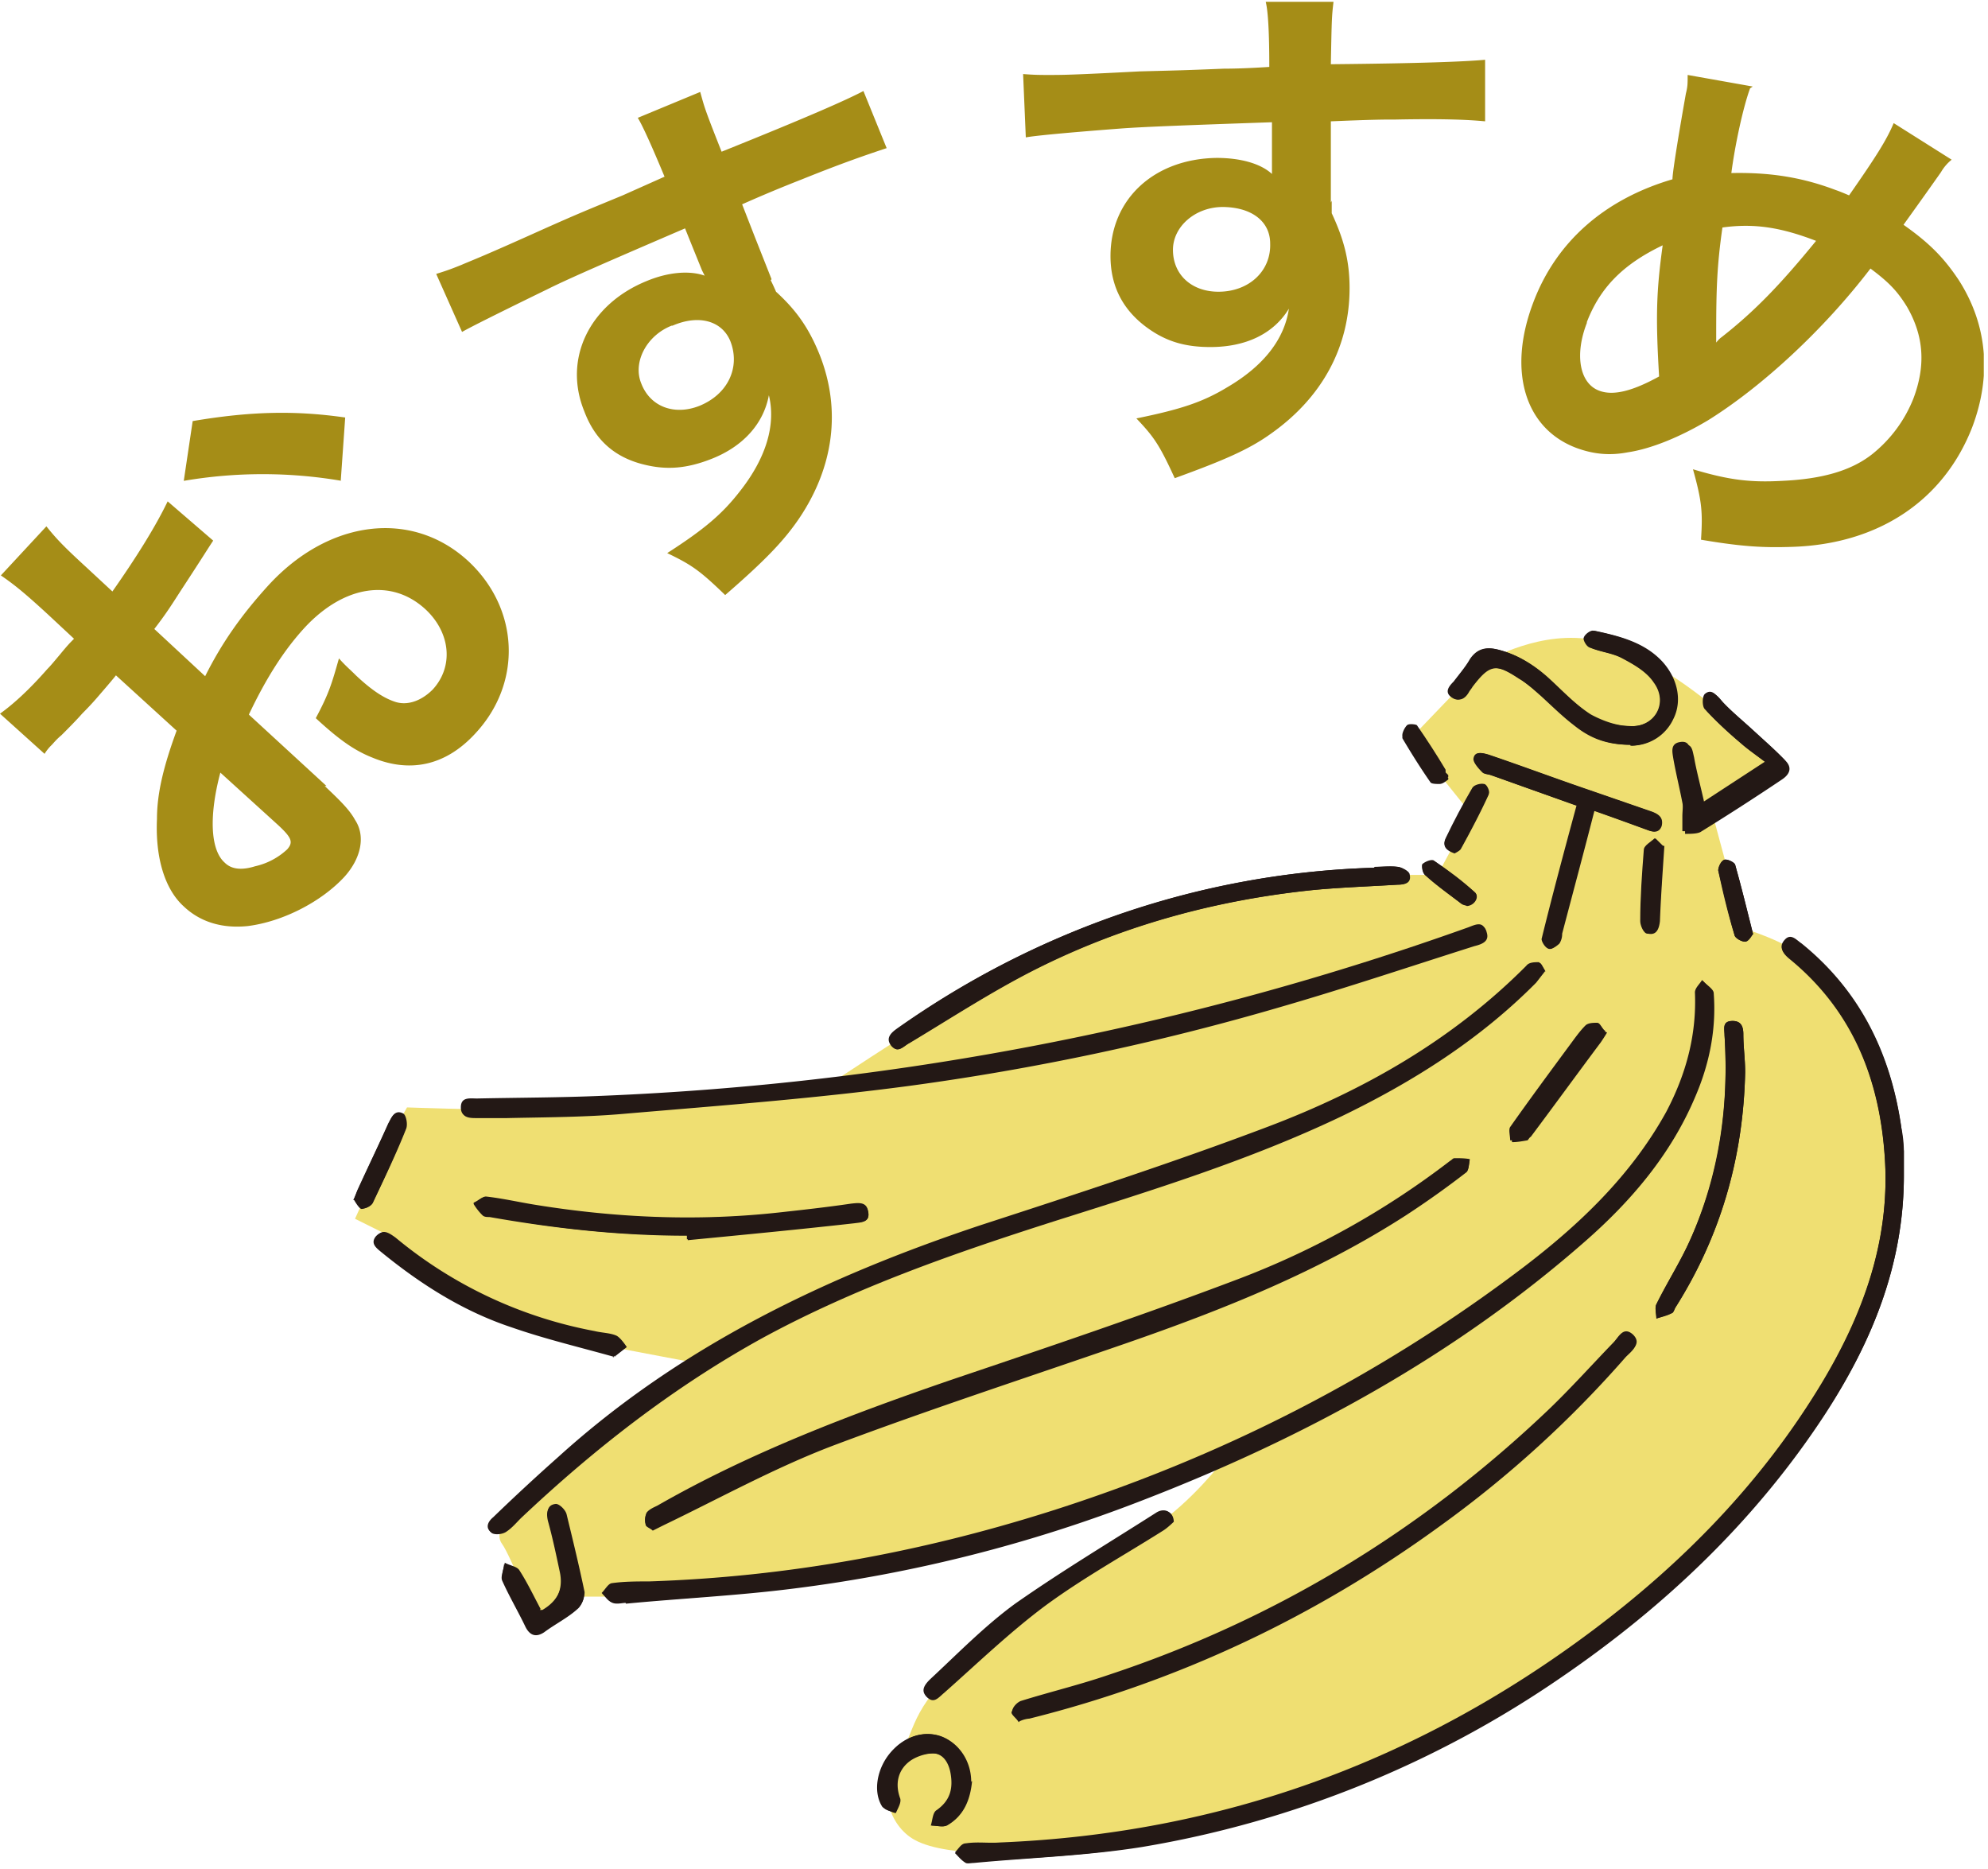 <svg width="50" height="47" fill="none" xmlns="http://www.w3.org/2000/svg"><g clip-path="url(#clip0_308_1695)"><path d="M17.636 34.3l-2.594-.492-3.113-1.008-2.008-1.658-.992-.493 1.083-2.398.225-.403s1.872.067 2.414.045c.541-.023 6.316-.381 6.316-.381l1.759-.157s2.256-1.501 2.887-1.837c.632-.336 3.541-1.905 3.541-1.905l3.474-1.142 4.218-.47h1.309l.834-1.547-1.511-1.882 1.376-1.434s.158-.38.586-.56c.429-.18 1.805-.896 3.248-.314 1.444.583 2.775 1.815 2.775 1.815l1.42 1.277L43.08 20.5l.767 2.846s1.06.313 1.624.784c.564.47 1.963 1.658 2.166 4.929.203 3.271-1.624 7.461-6.09 11.136-4.467 3.674-8.572 5.4-12.384 6.004-3.812.605-5.64.449-6.27 0-.632-.448-.768-1.411-.339-1.949s.293-1.165 1.376-2.173 4.128-3.07 5.075-3.675c.947-.605 1.782-1.703 1.782-1.703l-5.278 1.882-4.962 1.143-4.444.426h-1.647l-.902.762s-.722-1.815-.925-2.084c-.203-.269.09-.65.316-.83.226-.178 1.804-1.612 1.804-1.612l1.986-1.434.947-.65h-.045z" fill="#EFDF72"/><path d="M47.884 29.551v-.583c0-.201-.023-.425-.068-.627-.27-1.837-1.037-3.406-2.503-4.593-.113-.09-.271-.269-.429-.09-.135.18-.045.314.113.448 1.624 1.322 2.3 3.092 2.413 5.109.113 2.039-.564 3.876-1.601 5.601-1.489 2.465-3.451 4.481-5.752 6.207-4.399 3.293-9.36 5.108-14.91 5.332-.293 0-.586 0-.857.023-.09 0-.18.157-.27.224.09.09.157.179.27.246.045.023.135 0 .203 0 1.421-.134 2.842-.179 4.24-.403a26.21 26.21 0 0010.557-4.28c2.617-1.792 4.895-3.965 6.632-6.632 1.173-1.815 1.962-3.764 1.962-5.96v-.022zM15.741 40.283v.045c1.399-.134 2.82-.202 4.218-.38a36.795 36.795 0 008.775-2.219c4.06-1.568 7.85-3.63 11.142-6.52 1.15-1.008 2.143-2.173 2.752-3.607.361-.83.542-1.703.474-2.622 0-.112-.18-.201-.27-.314-.068.113-.181.225-.181.314.045 1.076-.226 2.061-.722 3.003-.857 1.613-2.165 2.845-3.609 3.92-3.609 2.757-7.601 4.795-11.932 6.14A38.195 38.195 0 0116.35 39.79c-.316 0-.631 0-.947.045-.09 0-.158.157-.248.247.09.067.135.179.248.224.113.045.248 0 .36 0l-.022-.023zm23.12-15.863s-.112-.202-.157-.224c-.113 0-.248 0-.316.09-1.85 1.86-4.083 3.136-6.519 4.055-2.368.896-4.782 1.68-7.195 2.465-3.903 1.3-7.557 3.047-10.625 5.825a52.712 52.712 0 00-1.646 1.524c-.136.112-.203.269-.045.38.067.046.248 0 .36-.044.136-.09.249-.224.361-.336 1.828-1.748 3.813-3.316 6.068-4.526 2.346-1.277 4.872-2.151 7.399-2.958 2.436-.784 4.872-1.523 7.173-2.621 1.804-.874 3.496-1.927 4.894-3.361.09-.09.158-.18.226-.291l.023.022zm-26.12 3.697c.993-.022 2.008-.022 3-.112 2.369-.202 4.737-.38 7.105-.695a63.513 63.513 0 009.384-1.994c1.624-.47 3.226-1.008 4.85-1.523.18-.045.383-.112.315-.336-.067-.292-.293-.157-.45-.112a73.975 73.975 0 01-21.79 4.234c-1.038.045-2.098.045-3.136.067-.18 0-.383-.022-.406.225 0 .246.203.246.384.246h.767-.023zm3.677 10.374l.27-.135c1.399-.672 2.775-1.434 4.241-1.994 2.436-.918 4.917-1.725 7.376-2.576 2.459-.852 4.872-1.815 7.06-3.227a23.13 23.13 0 001.511-1.075c.068-.045.068-.224.09-.314-.135 0-.247-.022-.383-.022-.045 0-.067.044-.112.067-1.625 1.255-3.43 2.24-5.346 2.98-2.369.896-4.76 1.703-7.15 2.51-2.572.873-5.099 1.837-7.444 3.18-.09.046-.203.113-.271.18-.045.067-.045.18-.023.269 0 .067.113.09.18.157zm9.225 4.795a.689.689 0 01.249-.068c3.767-.94 7.218-2.576 10.353-4.862a27.674 27.674 0 004.647-4.234c.135-.135.383-.314.157-.516-.248-.224-.36.068-.496.202-.541.56-1.082 1.165-1.646 1.703a28.904 28.904 0 01-11.053 6.654c-.722.247-1.466.426-2.188.65-.09.023-.203.157-.226.247 0 .067.136.157.18.246l.023-.022zm8.933-21.465a21.5 21.5 0 00-6.519 1.21 21.738 21.738 0 00-5.459 2.823c-.158.112-.316.247-.158.448.136.202.294 0 .429-.067 1.083-.65 2.143-1.344 3.27-1.904 2.166-1.076 4.49-1.703 6.903-1.95.7-.067 1.398-.09 2.12-.134.18 0 .339-.045.294-.247 0-.09-.181-.179-.294-.201-.18-.023-.383 0-.564 0l-.022.022zm6.45-3.07a1.16 1.16 0 001.061-.672c.226-.448.113-1.008-.27-1.434-.452-.493-1.083-.65-1.715-.784-.068 0-.225.09-.248.18 0 .067.068.223.158.246.27.112.564.134.812.269.293.156.609.336.79.605.36.515.022 1.142-.61 1.098-.338 0-.699-.135-.992-.292-.384-.246-.7-.582-1.015-.874-.384-.358-.812-.627-1.331-.761-.293-.068-.519 0-.677.246-.135.202-.27.359-.406.56-.09.135-.248.27-.045.403.18.113.316.023.406-.134.023-.045.068-.09.09-.134.429-.56.587-.605 1.196-.202.18.134.36.269.541.426.27.246.542.515.835.74.36.29.79.492 1.42.492v.022zm-23.75 12.324v.09c1.421-.135 2.82-.292 4.218-.427.158 0 .406 0 .338-.29-.045-.225-.225-.202-.428-.18-.61.09-1.218.157-1.827.224-2.053.224-4.106.134-6.158-.202-.406-.067-.79-.156-1.196-.201-.09 0-.203.112-.315.157.067.09.135.201.225.29.045.046.113.046.18.046 1.647.313 3.294.493 4.963.47v.023zm22.376-10.822c-.316 1.165-.61 2.263-.88 3.36 0 .068.09.224.18.247.046.022.181-.067.249-.134.045-.068.045-.157.067-.247.271-1.03.542-2.039.813-3.092.45.157.88.314 1.308.47.135.045.316.113.383-.09.068-.2-.067-.29-.248-.357l-1.556-.538c-.857-.292-1.692-.605-2.55-.896-.157-.045-.337-.09-.36.111 0 .09.113.225.225.337.046.044.136.044.204.067.721.246 1.443.515 2.142.762h.023zm4.24 6.699c0-.314-.045-.627-.045-.941 0-.18-.045-.336-.27-.336-.27 0-.203.201-.203.358.113 1.77-.136 3.496-.857 5.131-.248.56-.587 1.076-.858 1.636-.045.09 0 .246 0 .358.136-.044.271-.067.384-.134.045 0 .068-.09.09-.135 1.15-1.814 1.714-3.786 1.76-5.937zm-14.39 11.315c0-.269-.226-.359-.429-.224-1.195.762-2.391 1.479-3.541 2.285-.767.56-1.444 1.255-2.143 1.905-.136.134-.248.29-.068.448.18.134.293 0 .406-.135.835-.74 1.647-1.523 2.549-2.195.925-.695 1.962-1.255 2.955-1.883.113-.067.203-.179.27-.224v.023zm14.954-19.045l-1.578 1.03c-.09-.425-.204-.828-.271-1.21-.045-.179-.045-.358-.293-.313-.248.045-.203.247-.158.426.067.358.158.717.225 1.098v.716c.136 0 .293 0 .384-.044a63.79 63.79 0 002.052-1.322c.203-.135.248-.291.113-.448-.27-.292-.564-.538-.857-.807-.248-.224-.519-.448-.744-.694-.113-.135-.226-.292-.384-.135-.068.067-.068.314 0 .381.27.291.564.56.857.807.203.179.451.336.722.56l-.068-.045zm-29.007 14.9l.316-.247s-.158-.246-.27-.291c-.159-.067-.362-.067-.542-.112a10.994 10.994 0 01-5.008-2.353c-.158-.112-.316-.224-.45-.044-.159.179 0 .29.157.403.992.806 2.053 1.479 3.27 1.882.835.291 1.715.493 2.572.74l-.045.022zm-1.872 6.385c-.18-.336-.339-.672-.542-.985-.067-.09-.225-.135-.36-.18 0 .135-.09.292-.046.404.18.403.406.784.587 1.165.113.224.27.269.473.134.271-.202.587-.358.835-.582.09-.068.18-.27.158-.381-.135-.65-.27-1.3-.451-1.95-.023-.112-.18-.268-.27-.268-.204 0-.226.179-.181.38.113.404.203.83.293 1.255.105.448-.045.792-.451 1.03h-.068l.023-.022zm10.85 4.302c0-.515-.294-.963-.745-1.142-.428-.157-.925 0-1.24.38-.361.426-.474 1.009-.226 1.39.045.09.203.112.316.157.045-.113.135-.247.112-.359-.135-.358-.067-.695.203-.919.158-.134.429-.224.632-.224.27 0 .406.247.451.493.068.381 0 .695-.36.941-.091.067-.091.247-.136.381.135 0 .27.045.383 0 .429-.246.587-.65.632-1.12l-.023.022zm15.947-18.865s-.113-.157-.158-.18c-.09 0-.226 0-.293.068-.158.156-.294.358-.429.537-.496.673-.992 1.345-1.466 2.017-.045.067 0 .224 0 .336.135 0 .248-.022.383-.045.023 0 .046-.067.09-.09.587-.784 1.173-1.59 1.76-2.375a5.46 5.46 0 00.158-.246l-.045-.022zM8.907 30.178s.112.202.18.224c.09 0 .226-.067.27-.134a27.53 27.53 0 00.835-1.86c.045-.112 0-.336-.067-.38-.203-.113-.271.067-.361.224-.248.56-.52 1.12-.767 1.658-.023.067-.045.134-.113.268h.023zm32.932-8.895l-.203-.201s-.248.201-.27.29a24 24 0 00-.091 1.793c0 .112.09.292.18.314.203.045.271-.112.294-.314.022-.605.067-1.21.112-1.904l-.022.022zm2.256 2.218c-.158-.627-.294-1.187-.452-1.747 0-.067-.203-.157-.27-.135-.068.023-.158.18-.158.27.113.537.248 1.097.406 1.612 0 .09.18.18.27.18.09 0 .158-.135.204-.202v.022zm-7.512-2.039s.136-.067.158-.111c.248-.449.496-.92.7-1.367.022-.068-.068-.247-.113-.247-.09 0-.248.023-.294.09-.248.426-.45.851-.676 1.277-.09.202.045.291.225.358zm-.158-1.904l-.067-.067v-.067c-.248-.381-.474-.762-.722-1.12-.023-.045-.203-.068-.248 0-.068.044-.136.201-.113.268.226.381.451.74.7 1.098.022.045.157.045.225.045.09 0 .158-.067.225-.112v-.045zm.452 3.227c.203 0 .338-.225.225-.337a12.093 12.093 0 00-1.015-.784c-.068-.045-.226.023-.293.09-.045.045 0 .224.068.269.27.246.586.47.88.694.044.045.112.045.157.068h-.023z" fill="#231815"/><path d="M47.884 29.55c0 2.197-.767 4.146-1.962 5.96-1.737 2.667-4.015 4.84-6.632 6.633a26.21 26.21 0 01-10.556 4.28c-1.399.246-2.82.29-4.24.403-.069 0-.159.022-.204 0a2.75 2.75 0 01-.27-.247c.09-.09.157-.224.27-.224.293-.045.564 0 .857-.022 5.527-.224 10.49-2.017 14.91-5.333 2.3-1.725 4.263-3.742 5.752-6.206 1.038-1.725 1.714-3.563 1.602-5.602-.113-2.016-.79-3.786-2.414-5.108-.158-.134-.27-.269-.113-.448.158-.18.293 0 .429.09 1.466 1.187 2.233 2.755 2.503 4.593.023.201.046.403.068.627v.605z" fill="#231815"/><path d="M15.741 40.283c-.112 0-.248.023-.36 0-.09-.022-.159-.134-.249-.224.09-.09.158-.224.248-.246.316-.045.632-.045.948-.045 3.428-.112 6.767-.717 10.037-1.748 4.331-1.367 8.324-3.405 11.933-6.139 1.443-1.098 2.73-2.33 3.609-3.92.496-.942.767-1.928.722-3.003 0-.112.112-.202.18-.314.09.112.248.202.27.314.068.918-.112 1.792-.473 2.621-.609 1.434-1.602 2.6-2.752 3.607-3.293 2.89-7.06 4.952-11.143 6.52a37.345 37.345 0 01-8.774 2.219c-1.399.179-2.797.269-4.218.38v-.044l.022.022zM38.862 24.42l-.226.291c-1.421 1.434-3.09 2.488-4.895 3.361-2.3 1.098-4.76 1.86-7.173 2.622-2.526.806-5.052 1.68-7.398 2.957-2.233 1.233-4.218 2.779-6.068 4.526-.113.112-.225.247-.36.336-.09.068-.271.09-.362.045-.158-.112-.09-.269.045-.38a52.747 52.747 0 011.647-1.524c3.068-2.779 6.722-4.526 10.624-5.826 2.414-.806 4.827-1.59 7.196-2.464 2.436-.92 4.669-2.196 6.518-4.056.068-.067.204-.09.316-.09.045 0 .09.135.158.225l-.022-.023zm-26.121 3.675h-.767c-.18 0-.383 0-.383-.247 0-.269.225-.224.406-.224 1.037-.022 2.098-.022 3.135-.067a73.693 73.693 0 0021.79-4.235c.18-.067.383-.18.45.112.068.224-.135.291-.315.336-1.602.515-3.226 1.053-4.85 1.524a63.513 63.513 0 01-9.383 1.994c-2.369.314-4.737.493-7.105.695-.993.09-2.008.09-3 .111h.022z" fill="#231815"/><path d="M16.418 38.468s-.158-.09-.18-.156c-.023-.068 0-.202.022-.27.068-.089.18-.134.27-.178 2.346-1.345 4.895-2.308 7.444-3.182 2.391-.807 4.782-1.613 7.15-2.51a20.865 20.865 0 005.347-2.98c.045-.022.067-.067.112-.067.136 0 .248 0 .384.023-.023.112-.023.268-.09.313-.497.359-.993.74-1.512 1.076-2.188 1.411-4.601 2.375-7.06 3.226-2.459.852-4.94 1.658-7.376 2.577-1.444.56-2.82 1.322-4.24 1.994-.068.045-.158.067-.271.134zm9.226 4.795s-.203-.157-.18-.246c0-.09.135-.224.225-.247.721-.224 1.466-.403 2.188-.65 4.195-1.389 7.872-3.63 11.052-6.654.564-.538 1.106-1.143 1.647-1.703.135-.134.248-.426.496-.202.226.224-.022.381-.158.516a30.77 30.77 0 01-4.646 4.235c-3.136 2.285-6.587 3.92-10.354 4.861-.067 0-.135.045-.248.068l-.022.022zm8.932-21.464c.18 0 .383-.023.564 0 .112 0 .27.112.293.201.045.202-.113.247-.293.247-.7.044-1.399.067-2.12.134-2.414.247-4.737.874-6.903 1.95-1.128.56-2.188 1.254-3.27 1.904-.136.09-.271.246-.43.067-.157-.202 0-.336.159-.448a22.501 22.501 0 015.459-2.823 21.635 21.635 0 016.518-1.21l.023-.023zm6.429-3.07c-.655 0-1.06-.202-1.422-.493-.293-.224-.563-.493-.834-.74-.18-.156-.339-.313-.541-.425-.61-.403-.767-.38-1.196.202-.023.044-.068.09-.09.134-.113.157-.248.247-.406.134-.203-.134-.068-.29.045-.403.135-.18.293-.358.406-.56.18-.269.406-.314.677-.246.518.112.947.403 1.33.761.339.292.655.65 1.016.874.293.18.654.292.992.292.632.044.992-.583.609-1.098-.18-.27-.496-.449-.79-.605-.248-.135-.54-.157-.812-.27-.09-.022-.18-.2-.157-.246.022-.09.18-.201.248-.179.631.134 1.24.291 1.714.784.384.426.496.964.27 1.434a1.18 1.18 0 01-1.06.672v-.022zm-23.73 12.346c-1.669 0-3.316-.18-4.962-.47-.068 0-.136 0-.18-.046a1.457 1.457 0 01-.226-.29c.113-.046.203-.18.316-.158.405.045.812.135 1.195.202 2.053.336 4.105.403 6.158.202.609-.068 1.218-.135 1.827-.224.18-.023.383-.068.428.179.068.269-.18.269-.338.291-1.398.157-2.797.291-4.195.426v-.09l-.023-.022zM39.65 20.253c-.698-.247-1.42-.493-2.142-.762-.068-.023-.158-.023-.203-.067-.09-.09-.226-.224-.226-.337.023-.201.203-.156.361-.111.857.29 1.692.604 2.55.896l1.555.537c.181.068.294.157.249.359-.068.202-.248.157-.384.09a84.602 84.602 0 00-1.308-.471c-.27 1.053-.541 2.061-.812 3.092a.45.45 0 01-.068.247c-.068.067-.203.156-.248.134-.09-.045-.203-.18-.18-.247.27-1.12.586-2.218.88-3.36h-.023zm4.242 6.699c-.045 2.129-.61 4.123-1.76 5.938-.022.044-.045.112-.09.134-.113.045-.248.09-.383.134 0-.134-.045-.268 0-.358.27-.538.609-1.075.857-1.636.744-1.635.97-3.36.857-5.13 0-.157-.068-.36.203-.36.226 0 .27.158.27.337 0 .314.046.627.046.941zM29.523 38.267s-.158.156-.27.224c-.993.627-2.008 1.187-2.955 1.882-.902.672-1.714 1.456-2.55 2.196-.135.111-.247.268-.405.134-.18-.157-.068-.336.067-.448.7-.65 1.377-1.345 2.143-1.905 1.15-.829 2.346-1.546 3.542-2.285.225-.134.428-.045.428.224v-.022zM44.456 19.2c-.271-.202-.497-.359-.722-.56a9.606 9.606 0 01-.857-.807c-.068-.067-.068-.314 0-.381.157-.135.27 0 .383.134.226.247.496.47.744.695.294.269.587.538.858.806.157.157.112.337-.113.448-.7.426-1.376.897-2.053 1.323-.09.067-.248.044-.383.044v-.38c0-.113.022-.247 0-.337-.068-.358-.158-.717-.226-1.098-.022-.156-.09-.38.158-.425.248-.045.248.134.293.313.09.404.18.785.271 1.21l1.579-1.03.068.044zM15.448 34.122c-.88-.247-1.737-.449-2.572-.74-1.218-.403-2.278-1.075-3.27-1.882-.136-.112-.294-.224-.158-.403.158-.18.315-.09.45.045a10.993 10.993 0 005.008 2.352c.18.045.384.023.542.112.112.045.18.18.27.292l-.315.246.045-.022zm-1.872 6.363h.067c.406-.24.557-.583.451-1.03a25.15 25.15 0 00-.293-1.255c-.045-.18-.045-.359.18-.381.091 0 .249.156.271.268.158.65.316 1.3.451 1.95 0 .112-.045.291-.157.38-.271.225-.564.382-.835.583-.203.135-.36.09-.474-.134-.203-.381-.428-.762-.586-1.165-.045-.112.023-.27.045-.404.113.068.293.09.36.18.204.313.362.65.542.986l-.022.022zm10.849 4.302c-.045.47-.18.874-.631 1.12-.09.045-.248 0-.384 0 .045-.134.045-.313.136-.38.36-.247.428-.56.36-.942-.045-.246-.18-.493-.45-.493-.226 0-.474.068-.632.224-.27.247-.339.56-.203.919.022.09-.068.224-.113.358-.113-.044-.248-.09-.316-.156-.248-.381-.135-.986.226-1.39.338-.38.812-.537 1.24-.38.452.157.745.627.745 1.142l.022-.022zm15.948-18.866s-.113.18-.158.247c-.587.784-1.173 1.59-1.76 2.375-.022.044-.045.09-.09.09a2 2 0 01-.383.044c0-.112-.045-.269 0-.336.473-.672.97-1.344 1.466-2.017.135-.179.27-.38.428-.537.068-.067.204-.067.294-.067.067 0 .112.111.158.179l.045.022zM8.906 30.156c.046-.134.068-.202.113-.269.248-.56.52-1.12.767-1.658.068-.157.158-.336.361-.224.068.045.113.269.068.38-.248.628-.542 1.233-.835 1.86-.045.09-.203.157-.27.135-.09 0-.136-.157-.18-.224h-.024z" fill="#231815"/><path d="M41.839 21.26c-.045.718-.068 1.3-.113 1.905 0 .202-.09.337-.293.314-.09 0-.18-.202-.18-.314 0-.605.045-1.21.09-1.792 0-.112.18-.202.27-.291l.203.201.023-.022zm2.255 2.219s-.135.202-.203.202c-.09 0-.248-.09-.27-.18-.158-.537-.271-1.075-.406-1.613 0-.09.067-.246.157-.269.068-.022.249.068.271.135.158.56.293 1.12.451 1.747v-.022zm-7.511-2.039c-.18-.067-.315-.157-.225-.358.203-.426.428-.852.677-1.277.045-.068.203-.113.293-.09.067 0 .158.202.112.246-.225.47-.45.919-.699 1.367-.022.045-.112.067-.158.112zm-.158-1.904s-.158.09-.225.112c-.068 0-.203 0-.226-.045-.248-.359-.496-.717-.7-1.098-.022-.045.046-.202.114-.269.045-.045.225-.022.248 0 .248.359.496.74.722 1.12v.068l.067.067v.045zm.452 3.226s-.113-.022-.158-.067c-.294-.224-.61-.448-.88-.695-.068-.044-.09-.246-.068-.268.068-.068.248-.135.294-.09.36.246.699.493 1.015.784.135.112 0 .336-.226.336h.023z" fill="#231815"/><path d="M8.166 19.765c.404.381.628.605.763.852.269.404.157.965-.27 1.436-.583.628-1.547 1.122-2.422 1.234-.628.067-1.19-.09-1.616-.494-.47-.426-.717-1.211-.673-2.198 0-.628.157-1.301.494-2.221l-1.526-1.391s-.067.09-.358.426c-.135.157-.247.292-.494.539-.135.157-.404.426-.516.538-.135.112-.202.202-.247.247a1.115 1.115 0 00-.18.224L0 17.947c.314-.224.718-.583 1.189-1.121.09-.09.18-.202.314-.36.202-.246.247-.29.359-.403l-.65-.606c-.561-.516-.83-.74-1.19-.987l1.145-1.234c.269.337.47.539 1.032 1.055l.628.583c.583-.83 1.077-1.615 1.39-2.266l1.145.987c-.135.202-.27.426-.785 1.212-.247.381-.382.605-.696 1.01l1.279 1.188c.426-.852.92-1.548 1.593-2.288 1.525-1.66 3.612-1.907 5.025-.606 1.279 1.19 1.368 3.051.18 4.33-.74.808-1.638 1.01-2.603.606-.449-.18-.83-.449-1.413-.987.336-.628.404-.875.583-1.503.18.202.27.269.426.426.404.381.718.583 1.01.673.314.09.65-.045.92-.314.538-.583.448-1.436-.18-2.02-.852-.784-2.041-.605-3.028.45-.539.583-.988 1.3-1.414 2.198l1.952 1.795h-.045zm.426-7.673a11.794 11.794 0 00-3.97 0l.224-1.503c1.458-.247 2.58-.27 3.836-.09l-.112 1.593h.022zm-3.05 7.336c-.292 1.1-.248 1.952.111 2.266.157.157.404.202.763.09a1.74 1.74 0 00.808-.426c.157-.18.112-.292-.225-.606l-1.458-1.324zM19.383 7.044s.068.135.135.292c.516.471.83.92 1.1 1.593.538 1.368.358 2.804-.517 4.105-.381.561-.852 1.055-1.862 1.93-.65-.629-.852-.763-1.458-1.055.942-.606 1.39-.987 1.84-1.57.65-.83.897-1.66.717-2.4-.134.717-.65 1.3-1.48 1.615-.584.224-1.077.269-1.638.134-.763-.18-1.256-.628-1.525-1.346-.539-1.323.134-2.692 1.57-3.275.538-.225 1.077-.27 1.458-.135l-.067-.134s-.292-.718-.426-1.055C15.457 6.506 14.313 7 13.775 7.27c-1.227.598-1.945.957-2.154 1.077l-.65-1.459c.291-.09.403-.134.628-.224.314-.135.516-.202 2.108-.92.808-.359.92-.404 1.952-.83l1.055-.471c-.33-.793-.554-1.286-.673-1.48l1.57-.651c.112.404.112.426.538 1.503 2.177-.875 3.141-1.301 3.567-1.526l.584 1.436c-.471.157-1.077.36-2.131.785a35.36 35.36 0 00-1.504.628l.315.808.426 1.077-.023.022zm-2.49 1.145c-.628.246-.987.92-.763 1.458.225.583.83.807 1.459.56.718-.291 1.032-.964.785-1.615-.202-.516-.785-.695-1.458-.403h-.023zm16.601-3.141v.314c.292.628.449 1.166.449 1.884 0 1.459-.673 2.737-1.974 3.657-.561.404-1.19.673-2.423 1.122-.382-.83-.516-1.032-.965-1.503 1.1-.225 1.66-.404 2.288-.785.92-.539 1.436-1.212 1.548-1.975-.381.628-1.077.965-1.974.965-.628 0-1.1-.135-1.57-.471-.628-.449-.943-1.055-.943-1.817 0-1.436 1.1-2.446 2.67-2.468.583 0 1.1.135 1.391.404V3.074c-1.93.067-3.186.112-3.791.157-1.361.104-2.162.18-2.4.224l-.068-1.593c.292.023.426.023.65.023.337 0 .561 0 2.289-.09.875-.023 1.01-.023 2.109-.068.299 0 .68-.014 1.144-.044 0-.853-.03-1.399-.09-1.638h1.705c-.045.381-.045.426-.067 1.57 2.333-.022 3.387-.067 3.88-.112v1.548c-.47-.045-1.12-.067-2.243-.045-.314 0-.56 0-1.637.045v2.042l.022-.045zm-2.737.157c-.695 0-1.256.493-1.256 1.077 0 .628.471 1.054 1.144 1.054.763 0 1.324-.516 1.301-1.211 0-.561-.47-.92-1.211-.92h.022zm13.259-2.984c-.18.494-.381 1.436-.471 2.131.987-.022 1.795.112 2.625.427.067.022.18.067.336.134.673-.965.943-1.39 1.122-1.817l1.458.92a1.119 1.119 0 00-.269.314c-.426.606-.83 1.166-.942 1.323.673.472 1.032.853 1.39 1.391.719 1.122.83 2.4.337 3.702-.718 1.84-2.355 2.939-4.531 3.006-.696.023-1.234 0-2.289-.18.045-.695.023-.964-.202-1.771.898.269 1.436.336 2.244.291.987-.045 1.727-.247 2.266-.673.448-.359.807-.83 1.031-1.39.315-.83.27-1.571-.157-2.312-.246-.403-.47-.628-.92-.964-1.166 1.525-2.714 2.961-4.082 3.814-.673.403-1.414.717-2.02.807-.47.09-.874.045-1.3-.112-1.302-.494-1.728-1.952-1.078-3.657.584-1.548 1.818-2.602 3.5-3.096 0-.202.202-1.39.337-2.153.045-.18.045-.247.045-.471l1.637.291-.067.045zm-4.105 5.9c-.315.808-.18 1.526.314 1.705.359.135.852 0 1.503-.359-.09-1.503-.068-2.153.09-3.298-.988.472-1.57 1.055-1.907 1.93v.022zm3.253.494s.067-.09.134-.135c.83-.65 1.48-1.323 2.378-2.423-.875-.336-1.548-.448-2.355-.336-.135.942-.157 1.525-.157 2.67v.224z" fill="#A58D17"/></g><defs><clipPath id="clip0_308_1695"><path fill="#fff" d="M0 0h49.894v46.91H0z"/></clipPath></defs></svg>